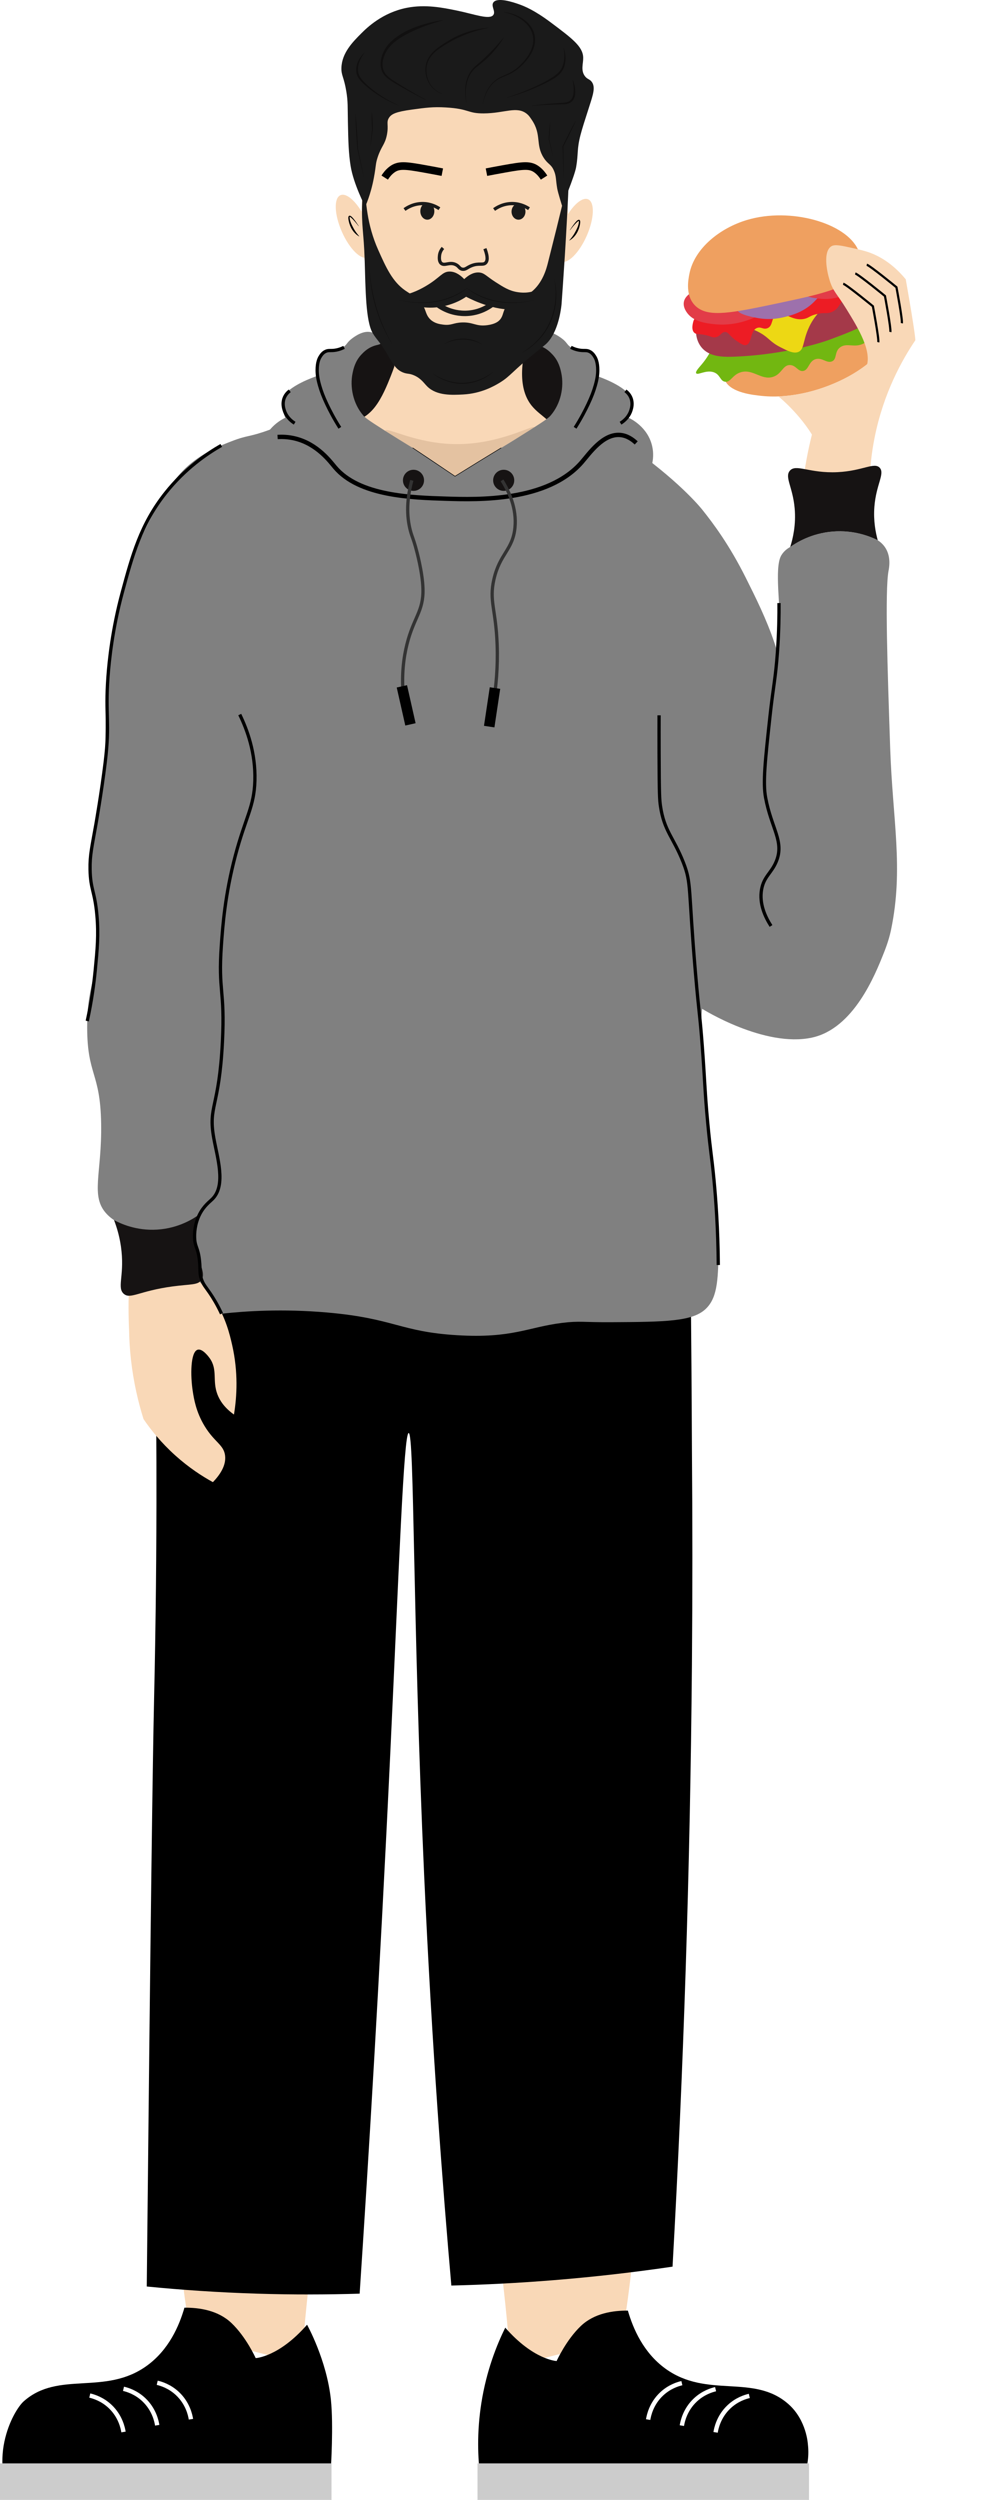 <?xml version="1.0" encoding="UTF-8"?> <svg xmlns="http://www.w3.org/2000/svg" width="906" height="2291" viewBox="0 0 906 2291" fill="none"><g clip-path="url(#clip0_61_669)"><path d="M698.373 362.814C753.839 368.636 817.776 328.387 811.88 306.12C807.34 288.972 760.044 277.456 723.493 287.374C685.156 297.774 655.625 332.569 665.332 349.658C671.185 359.954 690.203 361.947 698.373 362.805V362.814Z" fill="#EFA060"></path><path d="M655.667 313.772C653.53 317.25 651.488 324.343 643.506 333.883C640.769 337.155 637.233 340.83 638.486 342.187C640.133 343.973 647.437 338.804 654.346 341.097C660.568 343.166 660.216 349.203 664.919 349.838C670.085 350.534 671.57 343.389 679.457 341.097C690.391 337.919 698.046 348.55 708.533 345.468C716.987 342.986 717.725 334.416 724.393 334.536C729.894 334.639 731.679 340.521 736.288 339.997C741.772 339.371 741.454 330.8 748.183 329.066C753.993 327.572 757.966 332.999 762.721 331.256C767.93 329.332 764.763 322.222 770.651 318.143C776.718 313.935 783.593 319.087 791.797 314.862C797.324 312.02 795.427 309.057 802.37 302.84C810.489 295.575 817.415 295.747 818.23 291.908C819.56 285.674 802.662 278.383 801.049 277.705C751.392 256.709 666.584 296.005 655.65 313.763L655.667 313.772Z" fill="#72B711"></path><path d="M638.443 300.616C637.653 305.708 638.769 315.386 646.373 321.38C653.762 327.202 664.344 327.245 674.127 326.842C724.462 324.798 760.043 311.539 760.043 311.539C784.768 302.325 804.945 294.811 806.309 282.033C807.271 273.059 798.491 265.743 797.058 264.549C762.051 235.361 643.643 267.065 638.443 300.607V300.616Z" fill="#A43949"></path><path d="M676.213 297.55C676.668 300.092 685.499 298.349 697.36 305.202C705.367 309.83 706.242 313.454 715.863 318.314C722.308 321.569 727.423 324.154 731.723 322.685C737.378 320.753 736.014 313.72 740.974 301.921C747.076 287.426 754.886 284.403 752.869 281.157C746.956 271.625 674.9 290.251 676.205 297.55H676.213Z" fill="#EDD814"></path><path d="M635.843 294.399C635.388 295.936 633.389 302.737 637.165 305.33C638.967 306.567 640.52 305.768 646.416 306.971C652.518 308.207 652.904 309.478 655.668 309.16C660.671 308.576 661.272 304.197 664.919 304.24C668.206 304.283 668.739 307.855 675.493 312.432C679.509 315.154 681.826 316.726 684.083 316.254C689.773 315.06 687.679 302.437 694.657 300.41C698.021 299.431 699.754 301.999 703.247 300.96C709.375 299.13 706.852 290.363 712.499 287.847C718.97 284.961 726.393 294.656 737.61 292.218C742.021 291.256 742.099 289.495 748.844 287.847C756.199 286.052 757.598 287.778 762.061 286.207C770.6 283.192 769.441 275.455 775.938 274.184C782.795 272.845 788.777 280.539 792.459 278.555C794.682 277.362 792.579 274.519 795.102 269.264C797.333 264.601 800.389 263.914 800.389 261.071C800.389 257.276 794.965 254.399 793.12 253.42C772.471 242.489 642.374 272.158 635.826 294.399H635.843Z" fill="#ED1C24"></path><path d="M639.91 265.279C636.049 266.876 629.114 269.865 627.355 275.661C625.501 281.75 630.47 287.28 631.32 288.225C637.37 294.957 647.351 296.176 653.788 296.966C680.95 300.29 701.084 286.112 702.697 284.944C710.061 279.594 715.511 275.627 714.592 271.282C712.103 259.509 664.824 254.932 639.91 265.271V265.279Z" fill="#E23C48"></path><path d="M676.248 283.914C676.6 288.302 691.945 290.964 695.412 291.565C707.435 293.643 716.962 291.221 721.845 289.925C726.488 288.688 737.524 285.631 746.295 276.812C750.947 272.14 754.062 269.006 752.904 266.979C748.183 258.684 675.467 274.219 676.239 283.914H676.248Z" fill="#9D71AC"></path><path d="M733.97 267.177C736.562 272.037 746.114 273.102 751.812 273.738C764.668 275.163 774.486 270.672 779.567 268.276C785.18 265.623 796.302 260.367 799.392 250.243C800.061 248.062 801.846 242.205 798.07 237.68C792.869 231.445 780.751 232.055 777.584 232.218C752.37 233.489 728.752 257.396 733.97 267.186V267.177Z" fill="#E23C48"></path><path d="M638.829 281.32C650.389 290.964 671.364 286.782 712.85 278.04C755.735 268.998 782.297 263.089 788.193 246.353C791.008 238.367 787.944 231.256 786.871 228.869C775.86 204.318 724.9 189.711 685.096 201.553C660.164 208.972 636.864 227.572 632.221 250.732C631.08 256.417 627.913 272.226 638.829 281.329V281.32Z" fill="#EFA060"></path><path d="M746.594 401.714C750.293 408.189 752.877 415.059 753.014 415.437C755.065 421.062 756.884 427.777 758.06 435.737C760.884 423.44 759.648 396.888 778.091 388.988C792.663 382.745 798.911 375.978 801.658 369.684C804.112 364.059 804.061 358.778 804.018 355.953C803.897 348.49 795.187 333.823 795.187 333.823C789.007 338.555 783.352 342.067 778.846 344.6C776.332 346.017 767.801 350.706 755.692 354.982C748.586 357.49 742.947 358.898 740.63 359.448C733.902 361.053 724.796 362.719 713.811 363.278C713.811 363.278 733.756 379.233 746.594 401.714Z" fill="url(#paint0_linear_61_669)"></path><path d="M830.597 255.988C824.581 248.671 813.956 237.894 798.886 232.029C793.514 229.942 788.407 228.8 782.709 227.529C771.191 224.962 765.433 223.682 762.223 225.786C754.877 230.612 757.915 247.667 760.764 256.864C763.965 267.194 767.441 269.075 776.229 283.33C787.051 300.874 800.903 323.355 793.805 337.782C793.556 338.297 791.282 343.484 787.841 350.156C787.841 350.156 786.236 353.256 784.76 355.935C781.181 362.419 766.24 378.4 744.587 398.056C741.051 412.096 737.876 428.206 735.85 446.145C734.245 460.391 733.602 473.633 733.559 485.638C743.162 482.057 754.971 478.511 768.703 476.141C779.756 474.234 789.832 473.479 798.551 473.333C796.723 455.153 796.234 430.052 802.001 401.105C810.197 360.006 827.31 329.675 839.402 311.788C839.402 311.788 839.48 306.163 830.588 255.996L830.597 255.988Z" fill="url(#paint1_linear_61_669)"></path><path d="M570.207 2142.97C536.264 2151.55 502.33 2160.13 468.388 2168.71C466.809 2146.53 463.9 2111.6 458.416 2068.75C451.867 2017.51 446.898 1995.86 441.174 1950.9C437.681 1923.51 433.33 1882.92 431.039 1832.53H579.021C581.921 1858.61 584.161 1887.15 585.217 1917.85C586.513 1955.58 585.749 1988.8 584.281 2016.15C582.393 2051.52 578.403 2094.44 570.198 2142.96L570.207 2142.97Z" fill="#F9D8B7"></path><path d="M463.324 2133.15C455.515 2148.98 446.152 2172.35 441.457 2201.91C437.072 2229.49 438.239 2253.09 440.376 2269.96C502.304 2285.21 585.028 2296.05 679.088 2281.09C699.771 2277.8 719.261 2273.54 737.498 2268.66C739.618 2262.69 742.313 2252.49 740.837 2240.13C740.837 2240.13 739.79 2218.17 723.149 2203.36C691.223 2174.93 648.518 2198.57 610.113 2170.65C590.04 2156.06 580.608 2134.26 575.759 2117.52C562.225 2117.45 545.061 2119.84 532.685 2131.58C519.117 2144.45 510.423 2163.75 510.423 2163.75C510.423 2163.75 489.2 2162.78 463.316 2133.14L463.324 2133.15Z" fill="black"></path><path d="M174.691 2140.28C208.634 2148.85 242.567 2157.43 276.51 2166.01C278.089 2143.83 280.998 2108.91 286.482 2066.06C293.03 2014.82 298 1993.17 303.724 1948.2C307.217 1920.81 311.568 1880.23 313.859 1829.84H165.877C162.977 1855.92 160.737 1884.45 159.681 1915.15C158.385 1952.88 159.149 1986.1 160.617 2013.45C162.505 2048.82 166.495 2091.74 174.7 2140.27L174.691 2140.28Z" fill="#F9D8B7"></path><path d="M281.573 2130.45C281.573 2130.45 299.621 2162.7 303.44 2199.21C305.878 2222.51 303.44 2261.72 303.44 2261.72C245.485 2278.84 162.092 2293.9 65.809 2278.39C43.101 2274.74 22.006 2269.76 2.619 2264.04C1.984 2257.77 1.718 2248.39 4.061 2237.44C8.086 2218.57 16.985 2204.9 21.748 2200.67C53.674 2172.25 96.379 2195.88 134.784 2167.96C154.857 2153.37 164.289 2131.58 169.138 2114.83C182.672 2114.76 199.837 2117.15 212.212 2128.89C225.78 2141.76 234.474 2161.07 234.474 2161.07C234.474 2161.07 255.698 2160.1 281.581 2130.45H281.573Z" fill="black"></path><path d="M656.2 2229.12C656.783 2225.5 659.006 2214.57 668.566 2205.61C675.664 2198.95 683.362 2196.59 687.121 2195.71" stroke="white" stroke-width="4" stroke-miterlimit="10"></path><path d="M625.278 2222.94C625.861 2219.31 628.084 2208.39 637.645 2199.43C644.742 2192.77 652.44 2190.41 656.199 2189.52" stroke="white" stroke-width="4" stroke-miterlimit="10"></path><path d="M594.356 2217.42C594.939 2213.79 597.162 2202.87 606.723 2193.9C613.82 2187.25 621.518 2184.89 625.277 2184" stroke="white" stroke-width="4" stroke-miterlimit="10"></path><path d="M113.251 2228.78C112.667 2225.16 110.445 2214.24 100.884 2205.27C93.787 2198.62 86.088 2196.26 82.329 2195.37" stroke="white" stroke-width="4" stroke-miterlimit="10"></path><path d="M144.172 2222.6C143.588 2218.98 141.366 2208.06 131.805 2199.09C124.708 2192.43 117.009 2190.07 113.25 2189.19" stroke="white" stroke-width="4" stroke-miterlimit="10"></path><path d="M175.094 2217.08C174.51 2213.46 172.287 2202.53 162.727 2193.57C155.629 2186.91 147.931 2184.55 144.172 2183.67" stroke="white" stroke-width="4" stroke-miterlimit="10"></path><path d="M437.879 2291H741.867V2257.53H437.879V2291Z" fill="#CCCCCC"></path><path d="M3.1716e-05 2291H303.988V2257.53H3.1716e-05V2291Z" fill="#CCCCCC"></path><path d="M134.577 2095.44C138.139 1748.45 140.087 1610.51 141.211 1560.98C141.383 1553.44 142.164 1520.08 142.756 1474.88C143.116 1446.99 143.408 1414.28 143.468 1377.5C143.623 1277.92 142.035 1181.03 138.98 1086.97C223.299 1089.28 307.627 1091.59 391.947 1093.9C391.861 1095.67 391.767 1097.44 391.672 1099.21C471.873 1094.44 552.064 1089.67 632.264 1084.9C632.719 1117.02 633.183 1154.1 633.586 1195.29C633.886 1226.28 634.273 1272.5 634.496 1328.14C635.045 1393.27 635.062 1459.11 634.496 1525.64C632.891 1714.99 626.703 1898.96 616.722 2077.24C582.565 2082.26 546.228 2086.52 507.883 2089.62C475.168 2092.26 443.783 2093.84 413.892 2094.57C406.331 2008.6 396.169 1878.38 388.969 1718.98C378.284 1482.5 380.061 1313.34 374.774 1313.28C370.191 1313.22 365.814 1439.24 357.876 1607.03C348.17 1812.1 337.759 1981.91 329.795 2101.99C300.144 2102.91 268.75 2103.02 235.804 2101.99C200.102 2100.89 166.297 2098.57 134.577 2095.44Z" fill="black"></path><path d="M418.972 470.361C355.013 470.361 303.164 429.831 303.164 379.834C303.164 329.837 355.013 289.307 418.972 289.307C482.931 289.307 534.779 329.837 534.779 379.834C534.779 429.831 482.931 470.361 418.972 470.361Z" fill="#161313"></path><path d="M209.911 724.829C207.714 788.702 204.187 854.789 199.063 922.921C192.721 1007.24 184.413 1088.15 174.69 1165.44C180.809 1170.83 189.116 1179.25 196.617 1191.17C207.147 1207.89 210.675 1222.86 212.915 1232.75C218.484 1257.33 217.334 1279.5 214.545 1296.35C205.277 1289.74 201.337 1282.94 199.441 1278.03C194.446 1265.11 199.887 1255.49 192.3 1244.73C191.657 1243.81 185.787 1235.65 181.298 1236.92C174.613 1238.82 174.51 1260.62 176.784 1275.14C177.831 1281.83 179.727 1293.93 187.649 1306.95C196.72 1321.85 205.139 1323.93 206.392 1333.85C207.559 1343.06 201.612 1351.69 195.235 1358.31C185.383 1352.9 173.231 1345.05 160.761 1333.85C147.622 1322.04 138.181 1310.15 131.625 1300.54C126.776 1285.12 122.407 1266.77 120.082 1245.89C119.052 1236.66 118.537 1227.91 118.382 1219.7C117.455 1199.31 117.97 1183.61 118.64 1172.83C118.897 1168.73 119.138 1165.98 119.369 1160.6C119.773 1150.91 119.893 1138.37 118.983 1123.56C117.679 1102.34 115.396 1094.42 111.963 1067.65C107.964 1036.46 106.754 1013.98 105.2 983.307C103.106 942.045 100.798 894.214 105.2 832.523C107.303 803.102 111.422 763.798 120.142 717.607C150.059 720.012 179.985 722.416 209.902 724.821L209.911 724.829Z" fill="#F9D8B7"></path><path d="M89.881 850.393C88.01 817.976 80.93 814.008 82.938 784.88C84.603 760.741 90.13 753.872 94.31 723.429C97.597 699.488 96.266 688.531 96.824 663.782C97.434 636.569 99.03 581.447 118.391 521.482C121.06 513.212 129.763 487.485 147.725 458.288C160.212 437.987 168.846 429.606 175.84 424.041C189.254 413.367 202.994 408.018 212.1 404.471C227.745 398.383 227.702 400.967 247.141 393.874C257.8 389.984 259.688 388.516 282.997 378.786C298.05 372.5 307.035 369.005 307.035 369.005C319.814 394.321 346.676 436.802 395.852 457.068C402.083 459.636 408.253 461.671 414.278 463.268C451.387 442.453 488.496 421.628 525.597 400.813C537.989 414.389 545.49 415.969 550.116 414.673C555.205 413.256 556.278 408.507 562.088 406.686C570.37 404.093 579.261 410.267 583.913 413.634C626.403 444.428 644.116 467.261 644.116 467.261C654.097 479.747 668.816 499.352 683.963 529.64C701.9 565.492 723.244 608.153 721.802 661.798C721.493 673.202 720.781 681.506 719.965 688.144C717.485 708.17 716.867 712.73 716.258 714.645C712.267 727.32 702.715 742.571 698.338 741.36C690.288 739.127 706.242 680.064 714.825 576.355C716.292 558.613 709.667 520.245 716.472 508.91C718.893 504.882 722.282 502.555 724.617 501.293C730.375 497.231 744.021 488.747 763.554 487.15C783.49 485.518 798.586 491.967 804.886 495.093C806.971 496.458 809.898 498.76 812.129 502.409C817.304 510.859 815.236 520.743 814.789 523.148C811.417 541.585 813.837 612.782 816.317 686.023C818.54 751.519 828.718 795.975 817.15 851.818C815.716 858.74 813.571 865.558 810.455 873.364C802.414 893.535 782.83 942.672 744.493 950.916C700.793 960.319 643.902 924.519 643.902 924.519C643.902 924.519 641.55 936.644 645.549 972.367C651.608 1026.5 646.116 1024.54 652.338 1064.82C654.08 1076.1 656.595 1093.07 658.448 1117.51C658.895 1123.43 659.126 1130.06 659.041 1138.52C658.689 1171.41 658.311 1188.08 647.884 1198.82C635.826 1211.25 610.577 1211.41 560.088 1211.73C535.217 1211.88 531.51 1210.34 515.341 1212.36C483.991 1216.26 469.779 1226.68 419.221 1223.64C366.664 1220.48 361.541 1208.15 299.68 1202.8C259.078 1199.29 225.411 1201.49 203.114 1203.94C199.638 1195.59 196.034 1189.09 192.464 1185.07C184.439 1176 174.664 1165.45 174.664 1165.45C174.716 1162.2 174.905 1157.03 175.668 1150.69C176.432 1144.37 177.248 1141.16 178.406 1133.94C179.05 1129.92 179.917 1123.92 180.629 1116.44C174.596 1120.12 158.762 1128.63 137.478 1127.36C130.483 1126.94 110.118 1125.65 97.794 1112.47C82.518 1096.12 93.563 1075.46 92.748 1029.45C91.915 982.38 80.029 985.78 79.935 941.736C79.84 896.472 92.396 894.497 89.856 850.41L89.881 850.393Z" fill="#808080"></path><path d="M113.439 1185.66C119.464 1191.07 127.566 1183.09 158.084 1178.96C175.154 1176.65 181.676 1177.92 184.869 1172.76C189.057 1165.99 181.625 1158.08 179.908 1141.25C178.698 1129.38 180.99 1119.35 183.135 1112.71C177.857 1116.59 164.109 1125.6 144.198 1126.85C124.794 1128.07 110.341 1121.25 104.557 1118.11C107.14 1124.82 110.247 1134.71 111.457 1146.96C113.74 1169.94 107.278 1180.13 113.439 1185.67V1185.66Z" fill="#161313"></path><path d="M806.782 428.764C801.821 423.157 791.18 431.572 768.068 432.706C742.21 433.977 729.783 424.711 724.205 431.478C719.399 437.317 726.942 446.283 728.693 465.724C730.049 480.795 727.131 493.332 724.625 501.276C730.375 497.214 744.029 488.73 763.562 487.132C783.499 485.501 798.595 491.95 804.894 495.076C803.04 488.369 800.809 477.532 801.821 464.393C803.401 443.981 811.562 434.166 806.773 428.756L806.782 428.764Z" fill="#161313"></path><path d="M320.028 392.792C322.379 384.016 332.523 387.477 343.835 372.938C350.417 364.48 355.017 352.973 358.356 344.626C359.806 340.994 360.896 337.936 361.608 335.85C360.621 318.821 358.587 303.836 356.322 291.436H489.963C472.833 337.567 477.982 360.066 487.689 371.951C495.825 381.912 509.024 386.704 509.513 397.756C509.968 407.88 499.481 416.708 489.963 422.822C471.812 448.258 441.903 461.379 413.281 456.321C383.047 450.971 366.835 427.562 363.694 422.822C359.609 425.647 355.936 426.635 353.069 426.901C335.364 428.55 316.509 405.957 320.036 392.792H320.028Z" fill="#F9D8B7"></path><path opacity="0.5" d="M489.86 391.65C488.753 388.971 458.295 407.305 418.13 407.013C381.227 406.747 354.811 390.903 353.086 394.776C352.177 396.811 361.952 403.44 381.536 416.613C410.201 435.892 414.105 436.467 417.246 436.467C429.013 436.476 431.742 428.49 459.659 410.413C478.557 398.176 490.529 393.282 489.86 391.65Z" fill="#D1AD8C"></path><path d="M239.991 408.919C243.982 391.246 259.653 383.741 261.567 382.865C261.567 382.865 256.958 371.753 259.335 364.995C263.292 353.754 289.845 344.892 289.845 344.892C289.355 330.019 293.029 324.66 296.539 322.557C301.499 319.585 306.374 322.943 313.652 318.838C318.449 316.125 317.539 313.978 323.255 309.865C326.018 307.872 333.82 302.256 341.183 304.695C346.332 306.404 350.392 311.762 349.37 314.373C348.718 316.047 346.161 315.687 341.93 317.353C336.686 319.414 333.468 322.763 331.511 324.798C325.606 330.946 324.087 338.28 323.324 341.921C320.689 354.604 323.727 369.821 332.996 380.633C334.618 382.522 336.308 384.145 353.087 394.776C362.741 400.899 370.628 405.716 374.971 408.352C376.756 409.434 378.035 410.199 378.378 410.413C385.158 414.501 396.632 421.955 417.247 436.467C440.83 421.852 452.948 414.449 459.66 410.413C460.106 410.147 461.342 409.4 463.015 408.387C467.358 405.759 475.262 400.924 484.96 394.784C501.729 384.153 503.429 382.53 505.051 380.641C514.319 369.821 517.357 354.604 514.723 341.93C513.967 338.289 512.44 330.955 506.535 324.806C504.579 322.771 501.36 319.422 496.117 317.361C491.886 315.695 489.328 316.056 488.676 314.381C487.655 311.771 491.714 306.412 496.863 304.704C504.218 302.265 512.019 307.881 514.791 309.873C520.507 313.986 519.597 316.133 524.395 318.847C531.672 322.96 536.547 319.603 541.508 322.565C545.026 324.669 548.691 330.019 548.202 344.901C548.202 344.901 574.755 353.754 578.711 365.004C581.088 371.753 576.48 382.874 576.48 382.874C578.394 383.75 594.065 391.255 598.055 408.928C600.965 421.817 595.858 432.148 594.339 434.982C581.801 429.194 576.48 426.789 576.48 426.789C571.863 424.703 565.349 421.809 557.367 418.408C547.936 423.801 539.946 428.129 534.075 431.263C517.229 440.228 508.235 444.917 495.387 449.872C474.378 457.978 458.183 460.572 445.533 462.53C433.415 464.402 424.207 464.221 419.032 463.818C413.848 464.213 404.648 464.393 392.53 462.53C379.88 460.58 363.685 457.978 342.676 449.872C329.829 444.917 320.835 440.228 303.988 431.263C298.109 428.138 290.128 423.801 280.696 418.408C272.715 421.809 266.201 424.703 261.584 426.789C261.584 426.789 256.263 429.194 243.724 434.982C242.197 432.148 237.099 421.817 240.008 408.928L239.991 408.919Z" fill="#808080"></path><path d="M583.406 405.914C580.154 402.848 575.082 399.112 568.585 398.614C552.965 397.412 540.616 415.394 533.553 423.535C502.013 459.911 438.008 457.927 409.3 457.034C376.98 456.029 329.366 454.552 307.164 428.198C302.779 422.994 291.133 407.021 270.913 401.946C264.21 400.263 258.383 400.229 254.547 400.461" stroke="black" stroke-width="4" stroke-miterlimit="10"></path><path d="M514.274 239.641C508.066 236.908 508.643 221.935 515.563 206.199C522.483 190.463 533.125 179.922 539.333 182.655C545.541 185.389 544.965 200.361 538.045 216.097C531.125 231.833 520.482 242.374 514.274 239.641Z" fill="#F9D8B7"></path><path d="M313.471 212.336C306.551 196.6 305.974 181.628 312.182 178.895C318.391 176.161 329.033 186.702 335.953 202.438C342.873 218.174 343.45 233.147 337.241 235.88C331.033 238.613 320.391 228.072 313.471 212.336Z" fill="#F9D8B7"></path><path d="M426.146 355.145C373.842 355.145 331.442 285.688 331.442 200.007C331.442 114.327 373.842 44.869 426.146 44.869C478.449 44.869 520.85 114.327 520.85 200.007C520.85 285.688 478.449 355.145 426.146 355.145Z" fill="#F9D8B7"></path><path d="M515.46 188.801C515.46 188.801 511.658 176.65 510.997 172.923C509.556 164.859 510.225 161.751 508.019 156.547C505.307 150.123 502.63 150.905 498.596 144.636C490.804 132.528 496.905 123.563 487.68 109.892C485.869 107.204 484.959 105.856 483.217 104.43C473.948 96.848 462.826 103.838 443.533 103.932C428.403 104.01 430.72 99.733 408.81 98.471C397.044 97.792 390.495 98.685 377.562 100.454C362.904 102.455 358.93 104.533 356.733 107.9C353.927 112.185 356.63 114.529 354.751 123.778C352.931 132.734 349.739 133.782 346.315 144.129C344.212 150.501 345.027 151.3 342.839 162.987C339.852 179.003 334.9 189.29 334.9 189.29C334.9 189.29 324.147 168.663 321.504 152.064C319.624 140.248 319.401 129.711 319.023 111.858C318.732 98.05 319.161 93.301 317.539 83.572C315.333 70.382 312.879 69.188 313.076 62.232C313.462 48.424 323.555 38.342 331.425 30.468C336.514 25.375 350.734 11.533 373.091 7.145C390.204 3.787 406.338 7.085 418.722 9.626C435.062 12.975 449.146 18.488 452.45 13.594C454.656 10.331 449.987 5.53 452.45 2.181C456.175 -2.885 471.133 2.25 475.27 3.667C481.106 5.668 490.28 9.498 505.033 20.541C524.72 35.285 534.555 42.653 534.796 52.803C534.924 58.291 532.393 64.362 536.28 69.677C538.606 72.846 540.709 72.322 542.726 75.139C546.21 79.991 543.807 86.921 540.245 97.973C536.28 110.287 533.817 117.93 532.307 123.778C528.84 137.217 530.47 140.789 528.342 153.06C526.823 161.785 515.443 188.792 515.443 188.792L515.46 188.801Z" fill="#1A1A1A"></path><path d="M521.77 161.51C519.435 217.499 516.286 259.629 514.964 278.632C514.964 278.632 513.222 301.303 502.563 313.377C500.391 315.833 499.473 316.305 492.642 321.818C469.255 340.667 468.311 344.549 458.416 350.603C453.258 353.763 441.312 360.65 424.688 361.517C414.536 362.05 400.658 362.771 391.947 354.321C388.772 351.238 386.386 347.048 380.044 344.145C375.023 341.852 373.401 343.055 369.127 341.165C363.06 338.486 360.468 333.763 355.242 324.789C348.65 313.48 345.587 311.668 341.845 305.433C335.271 294.467 335.211 264.635 334.404 238.427C333.597 212.081 331.297 208.139 332.147 184.893C332.55 173.824 333.443 164.653 334.19 158.29C334.207 160.651 334.267 164.086 334.481 168.225C335.34 184.662 336.447 205.786 346.797 228.998C353.997 245.125 359.79 258.014 371.599 266.224C377.401 270.251 385.691 273.944 389.459 283.098C390.78 286.31 391.415 289.873 394.917 293.025C398.736 296.46 403.43 297.121 406.323 297.49C414.175 298.495 415.368 295.79 423.684 295.507C434.335 295.146 436.343 299.448 446.993 297.988C453.739 297.061 456.477 294.845 457.412 294.021C461.188 290.655 460.914 287.091 462.87 283.098C467.196 274.27 476.971 274.425 485.69 268.706C486.042 268.474 486.445 268.199 486.883 267.855C497.679 259.509 501.155 246.069 502.554 240.41C506.159 225.769 513.445 198.075 521.761 161.502L521.77 161.51Z" fill="#1A1A1A"></path><path d="M425.683 255.807C428.884 252.793 433.647 249.375 439.183 249.702C444.135 249.994 445.903 253.059 454.459 258.538C461.685 263.158 466.981 266.55 474.55 267.718C477.313 268.147 485.209 269.264 493.396 265.236C495.911 264 497.816 262.591 499.104 261.518C499.104 261.518 497.404 269.908 492.658 274.923C484.977 283.038 473.434 283.51 469.59 283.605C449.447 284.137 427.425 271.943 427.425 271.943C427.425 271.943 418.689 278.598 404.357 281.123C382.18 285.039 360.433 273.858 355.25 271.196C354.64 270.887 352.023 269.461 352.023 269.461C352.023 269.461 359.893 270.912 367.9 270.457C377.065 269.934 387.544 263.897 390.72 262.016C403.764 254.305 405.481 248.877 412.295 248.86C418.071 248.852 422.757 252.733 425.692 255.807H425.683Z" fill="#1A1A1A"></path><path d="M469.083 193.944C469.083 198.023 471.941 201.329 475.468 201.329C478.996 201.329 481.854 198.023 481.854 193.944C481.854 189.865 478.996 186.559 475.468 186.559C471.941 186.559 469.083 189.865 469.083 193.944Z" fill="#1A1A1A"></path><path d="M391.869 201.329C388.319 201.329 385.441 197.858 385.441 193.575C385.441 189.293 388.319 185.821 391.869 185.821C395.419 185.821 398.297 189.293 398.297 193.575C398.297 197.858 395.419 201.329 391.869 201.329Z" fill="#1A1A1A"></path><path d="M485.08 191.291C482.926 189.848 477.725 186.791 470.448 186.576C461.411 186.31 455.051 190.587 453.086 192.038" stroke="#1A1A1A" stroke-width="3" stroke-miterlimit="10"></path><path d="M402.932 191.291C400.778 189.848 395.577 186.791 388.299 186.576C379.262 186.31 372.903 190.587 370.937 192.038" stroke="#1A1A1A" stroke-width="3" stroke-miterlimit="10"></path><path d="M444.667 227.881C447.748 236.022 446.812 239.337 445.345 240.857C442.916 243.364 439.243 240.702 432.257 243.519C428.078 245.211 426.953 247.151 424.104 246.739C421.075 246.301 421.143 243.931 417.667 242.36C412.063 239.809 407.558 244.008 404.562 241.295C402.589 239.5 402.863 236.134 403.001 234.485C403.318 230.672 405.386 228.122 406.184 227.229" stroke="#1A1A1A" stroke-width="3" stroke-miterlimit="10"></path><path d="M458.416 272.098C455.936 275 447.723 283.888 433.863 286.49C423.71 288.396 415.531 286 412.038 284.755C401.19 280.882 395.011 273.635 392.694 270.612" stroke="#1A1A1A" stroke-width="5" stroke-miterlimit="10"></path><path d="M522.687 210.973C524.438 208.749 526.206 206.533 528.154 204.524C528.943 203.777 529.741 202.807 530.771 202.48C530.806 202.497 530.891 202.841 530.883 203.124C530.651 206.868 528.703 210.338 526.969 213.558C525.622 215.945 523.931 218.126 522.06 220.282L522.172 220.411C527.931 217.139 531.303 210.672 532.041 204.215C532.162 203.202 532.102 201.201 530.625 201.398C529.261 201.767 528.428 202.978 527.519 203.94C525.691 206.147 524.112 208.5 522.541 210.861L522.678 210.964L522.687 210.973Z" fill="black"></path><path d="M328.953 207.126C327.382 204.764 325.803 202.411 323.975 200.205C323.066 199.251 322.233 198.041 320.869 197.663C318.62 197.542 319.564 201.347 319.804 202.661C320.963 208.32 324.224 213.79 329.322 216.675L329.434 216.546C327.563 214.391 325.872 212.201 324.525 209.822C322.8 206.594 320.843 203.124 320.611 199.389C320.611 199.105 320.688 198.77 320.723 198.745C320.963 198.77 321.521 199.114 321.838 199.389C324.482 201.673 326.627 204.498 328.816 207.238L328.953 207.135V207.126Z" fill="black"></path><path d="M442.907 95.869C444.271 86.096 449.438 76.178 458.578 71.756C460.792 70.631 463.144 69.763 465.469 68.741C472.567 65.83 478.557 60.704 483.286 54.718C494.855 40.532 493.078 24.654 476.635 15.492C472.138 13.087 467.203 11.61 462.165 11.043L462.139 11.215C467.023 12.263 471.777 13.954 476.043 16.539C491.036 25.71 492.812 40.292 482.205 53.885C477.69 59.802 471.966 64.886 465.075 67.848C462.809 68.887 460.449 69.806 458.192 71C453.626 73.336 449.936 77.157 447.404 81.528C444.821 85.907 443.379 90.862 442.752 95.852L442.924 95.877L442.907 95.869Z" fill="#111010"></path><path d="M405.378 85.985C400.967 84.164 397.097 81.064 394.539 77.054C390.531 70.399 389.673 61.511 393.372 54.572C395.346 50.906 398.35 47.883 401.705 45.375C415.488 35.543 431.279 28.63 448.006 25.599L447.98 25.427C435.218 26.44 422.525 30.442 411.566 37.149C404.331 41.58 396.436 46.217 392.376 54.048C388.446 61.863 389.785 71.799 395.02 78.66C397.689 82.043 401.31 84.619 405.301 86.139L405.361 85.976L405.378 85.985Z" fill="#111010"></path><path d="M390.521 91.412C381.107 86.363 371.881 80.961 362.895 75.208C358.613 72.425 353.781 69.549 351.841 64.654C349.876 59.828 350.94 54.461 352.983 49.789C357.128 40.068 366.946 34.349 376.009 29.738C385.475 25.075 395.585 21.614 405.857 18.695L405.806 18.446C388.564 21.125 366.577 27.797 355.231 41.82C348.46 50.459 345.456 64.345 355.48 71.799C357.626 73.507 359.926 74.916 362.217 76.307C371.409 81.786 380.823 86.895 390.401 91.644L390.521 91.412Z" fill="#111010"></path><path d="M427.752 93.988C425.915 82.412 427.408 68.716 437.355 61.202C442.11 57.466 446.873 53.55 450.975 49.059C455.094 44.568 458.811 39.708 461.969 34.495L461.831 34.392C460.845 35.543 459.892 36.719 458.888 37.861C455.961 41.305 452.906 44.654 449.731 47.874C447.637 50.03 445.474 52.125 443.268 54.169C440.016 57.337 436.205 59.974 433.158 63.409C425.984 71.781 425.598 83.709 427.58 94.022L427.752 93.997V93.988Z" fill="#111010"></path><path d="M516.997 163.983C516.997 163.983 516.619 133.636 516.533 134.366C519.597 128.458 522.592 122.507 525.399 116.47C526.042 114.924 527.819 111.584 528.076 110.364C523.716 118.136 519.7 126.096 515.847 134.134C515.924 134.211 516.773 164.078 516.997 163.992V163.983Z" fill="#111010"></path><path d="M333.742 162.738C333.742 162.738 328.25 135.971 328.284 136.178C327.769 125.753 327.16 114.821 326.018 104.43H325.932C326.087 114.89 326.851 125.813 327.64 136.221C327.709 136.246 333.545 162.918 333.742 162.747V162.738Z" fill="#111010"></path><path d="M507.146 143.726L503.653 127.298C504.133 122.635 504.477 117.054 504.528 112.073H504.468C503.782 117.148 503.387 122.266 503.129 127.384C503.189 127.401 507 143.863 507.154 143.734L507.146 143.726Z" fill="#111010"></path><path d="M339.715 134.761C340.462 129.308 341.183 123.855 341.887 118.393C341.844 113.275 341.646 108.166 341.02 103.082H340.934C340.685 108.097 340.848 113.533 341.174 118.333C340.728 123.752 339.93 129.479 339.707 134.761H339.715Z" fill="#111010"></path><path d="M464.895 89.617C477.348 86.053 489.535 81.519 501.138 75.706C511.136 70.562 518.439 66.191 518.585 53.765C518.611 50.476 518.062 47.213 517.04 44.104L516.877 44.147C517.392 47.307 517.684 50.528 517.392 53.714C516.912 58.334 515.581 63.074 512.217 66.371C508.827 69.703 504.673 72.176 500.503 74.495C494.838 77.543 488.968 80.248 483.012 82.722C477.065 85.221 470.997 87.462 464.852 89.454L464.904 89.617H464.895Z" fill="#111010"></path><path d="M487.62 97.071C497.103 96.118 506.544 95.86 516.078 95.577C526.102 95.783 528.54 88.844 527.209 80.085C526.815 77.707 526.171 75.388 525.321 73.138L525.158 73.181C525.51 75.525 525.896 77.853 526.016 80.214C526.171 84.525 526.051 89.703 522.386 92.52C520.721 93.756 518.301 93.971 515.984 94.203C506.535 94.795 496.983 95.465 487.603 96.899L487.62 97.071Z" fill="#111010"></path><path d="M365.205 96.41C354.743 91.687 344.925 85.444 336.455 77.724C333.048 74.375 329.203 70.794 328.474 65.899C327.916 62.481 328.594 58.969 329.915 55.783C330.988 53.147 332.499 50.7 334.189 48.407L334.06 48.295C331.949 50.313 330.173 52.675 328.825 55.285C327.092 58.574 326.182 62.447 326.74 66.165C327.384 71.515 331.812 75.379 335.537 78.754C344.316 86.328 354.409 92.271 365.136 96.582L365.205 96.427V96.41Z" fill="#111010"></path><path d="M492.127 274.502C469.625 280.127 446.796 277.379 427.684 263.716L427.649 263.768C445.509 278.349 470.594 280.547 492.127 274.502Z" fill="#111010"></path><path d="M364.279 274.571C386.026 280.444 410.845 278.409 428.773 263.776L428.739 263.725C409.198 277.593 387.099 279.964 364.287 274.571H364.279Z" fill="#111010"></path><path d="M453.06 340.04C443.474 347.966 430.952 352.045 418.56 350.594C410.673 349.598 403.086 346.601 396.572 342.024C400.262 345.279 405.249 347.726 410.02 349.401C414.861 351.058 420.079 351.874 425.202 351.676C435.398 351.341 445.868 347.065 453.068 340.04H453.06Z" fill="#111010"></path><path d="M442.572 315.867C432.617 308.671 418.019 308.542 407.686 315.043L407.729 315.12C418.474 309.538 432.222 309.968 442.572 315.876V315.867Z" fill="#111010"></path><path d="M507.978 254.82C512.432 274.519 507.403 296.305 493.483 311.153C488.925 316.125 483.605 320.401 477.743 323.759C483.69 320.959 489.312 316.442 493.963 311.616C508.201 296.941 513.53 274.253 507.978 254.82Z" fill="#111010"></path><path d="M338.849 245.382C339.252 266.945 344.873 288.396 355.026 307.417C356.528 310.053 358.038 312.973 359.746 315.352C347.225 294.201 340.273 269.762 338.857 245.391L338.849 245.382Z" fill="#111010"></path><path d="M461.89 449.863C456.549 449.863 452.218 445.53 452.218 440.185C452.218 434.841 456.549 430.508 461.89 430.508C467.232 430.508 471.562 434.841 471.562 440.185C471.562 445.53 467.232 449.863 461.89 449.863Z" fill="#161313"></path><path d="M379.176 449.863C373.834 449.863 369.504 445.53 369.504 440.185C369.504 434.841 373.834 430.508 379.176 430.508C384.517 430.508 388.848 434.841 388.848 440.185C388.848 445.53 384.517 449.863 379.176 449.863Z" fill="#161313"></path><path d="M460.338 440.229C466.818 450.559 473.915 465.802 472.242 483.405C470.285 504.006 458.27 507.304 452.898 531.056C448.401 550.919 454.683 558.038 455.876 590.618C456.665 612.052 454.7 629.639 452.898 641.24" stroke="#333333" stroke-width="3" stroke-miterlimit="10"></path><path d="M377.623 440.229C372.027 461.027 373.641 476.158 376.327 486.342C377.752 491.727 378.747 492.989 381.167 501.602C381.983 504.505 387.449 524.281 387.861 539.567C388.428 560.434 379.365 565.663 373.16 590.601C370.354 601.885 367.71 618.879 370.182 641.223" stroke="#333333" stroke-width="3" stroke-miterlimit="10"></path><path d="M449.123 629.84L458.688 631.278L453.385 666.613L443.82 665.176L449.123 629.84Z" fill="black"></path><path d="M363.807 630.055L373.242 627.925L381.099 662.782L371.664 664.911L363.807 630.055Z" fill="black"></path><path d="M523.51 318.306C527.269 320.212 530.427 320.856 532.607 321.088C536.229 321.475 537.92 320.813 540.512 322.05C543.215 323.347 544.631 325.622 545.532 327.116C546.27 328.336 548.15 331.779 548.158 339.164C548.158 343.046 547.652 347.091 545.961 353.085C544.442 358.486 542.485 363.638 539.267 370.457C536.598 376.098 532.745 383.552 527.364 392.045" stroke="black" stroke-width="3" stroke-miterlimit="10"></path><path d="M315.488 318.314C311.729 320.221 308.571 320.865 306.391 321.097C302.77 321.483 301.079 320.822 298.487 322.059C295.784 323.355 294.368 325.631 293.467 327.125C292.728 328.344 290.849 331.788 290.84 339.173C290.84 343.055 291.347 347.099 293.037 353.093C294.556 358.494 296.513 363.647 299.731 370.465C302.401 376.107 306.254 383.561 311.635 392.054" stroke="black" stroke-width="3" stroke-miterlimit="10"></path><path d="M573.537 358.177C574.979 359.276 577.416 361.483 578.703 364.995C580.454 369.795 579.192 373.995 578.592 375.944C576.403 383.011 570.868 386.712 569.031 387.829" stroke="black" stroke-width="3" stroke-miterlimit="10"></path><path d="M265.696 358.177C264.254 359.276 261.816 361.483 260.529 364.995C258.778 369.795 260.04 373.995 260.641 375.944C262.829 383.011 268.365 386.712 270.201 387.829" stroke="black" stroke-width="3" stroke-miterlimit="10"></path><path d="M459.66 410.405C451.078 415.609 444.092 419.894 439.26 422.865C439.26 422.865 434.841 425.587 417.256 436.467C404.297 427.785 391.346 419.095 378.387 410.413" stroke="black" stroke-width="0.5" stroke-miterlimit="10"></path><path d="M203.131 1203.92C199.295 1195.59 195.398 1189.32 192.48 1185.05C188.567 1179.32 186.602 1177.48 184.868 1172.75C182.688 1166.79 183.872 1164.41 182.954 1155.57C181.624 1142.81 178.68 1143.24 178.431 1133.92C178.345 1130.76 178.449 1121.8 183.134 1112.7C187.151 1104.9 192.24 1101.43 195.038 1098.56C207.388 1085.84 199.209 1060.76 196.033 1042.97C190.721 1013.27 200.917 1016.15 203.972 954.626C206.358 906.648 199.955 909.035 203.002 866.219C204.238 848.821 206.298 819.959 215.875 783.893C225.273 748.547 233.048 739.556 233.735 715.4C234.464 689.621 226.483 668.445 219.849 654.851" stroke="black" stroke-width="3" stroke-miterlimit="10"></path><path d="M202.908 408.198C189.649 415.789 169.73 429.305 151.913 451.701C129.05 480.434 121.258 509.219 112.229 542.555C102.909 576.956 100.051 605.998 99.03 620.038C96.361 656.569 100.987 661.412 96.472 698.543C93.117 726.1 87.959 755.366 87.959 755.366C84.243 776.448 82.363 783.515 82.595 796.782C82.93 815.322 86.878 816.593 88.86 838.723C90.482 856.747 89.16 870.35 87.35 889.001C86.174 901.101 84.071 917.082 80.02 935.716" stroke="black" stroke-width="3" stroke-miterlimit="10"></path><path d="M603.256 1365.98C604.895 1398.09 604.183 1424.2 603.256 1441.92C600.733 1490.17 595.094 1504.93 595.815 1544.66C596.365 1574.64 599.694 1573.17 603.256 1616.13C607.032 1661.7 605.985 1696.08 604.741 1736.74C603.222 1786.5 600.656 1794.68 598.991 1851.43C598.115 1881.1 598.038 1905.38 598.107 1921.17" stroke="black" stroke-width="0.5" stroke-miterlimit="10"></path><path d="M322.02 1694.65C323.187 1712.29 322.681 1726.64 322.02 1736.38C320.218 1762.89 316.202 1771 316.716 1792.82C317.103 1809.29 319.48 1808.49 322.02 1832.09C324.706 1857.13 323.96 1876.02 323.084 1898.36C322.003 1925.7 320.175 1930.2 318.982 1961.38C318.356 1977.67 318.304 1991.02 318.356 1999.69" stroke="black" stroke-width="0.5" stroke-miterlimit="10"></path><path d="M405.592 157.783C401.49 156.985 396.057 155.954 389.638 154.803C371.349 151.515 365.513 150.905 359.506 155.302C356.279 157.663 354.073 160.694 352.769 162.747" stroke="black" stroke-width="7" stroke-miterlimit="10"></path><path d="M446.083 157.783C450.185 156.985 455.618 155.954 462.037 154.803C480.326 151.515 486.162 150.905 492.169 155.302C495.396 157.663 497.602 160.694 498.906 162.747" stroke="black" stroke-width="7" stroke-miterlimit="10"></path><path d="M658.672 1159.31C658.414 1126.16 656.458 1099.35 654.681 1080.81C652.647 1059.53 651.48 1055.63 649.008 1029.22C646.288 1000.18 646.391 990.907 644.056 959.623C641.688 927.962 641.087 930.804 637.766 891.895C631.029 813.004 634.23 809.775 626.635 790.419C617.538 767.242 608.981 761.772 605.608 738.44C604.836 733.064 604.476 727.74 604.373 690.179C604.33 675.881 604.347 663.962 604.373 655.53" stroke="black" stroke-width="3" stroke-miterlimit="10"></path><path d="M714.353 552.679C714.439 563.087 714.267 578.725 712.911 597.694C711.143 622.271 709.04 629.192 706.097 656.32C701.685 696.895 699.48 717.186 702.072 731.029C707.401 759.47 719.27 770.995 711.967 789.191C707.607 800.054 700.484 803.145 698.364 815.176C696.03 828.418 701.857 840.535 707.024 848.589" stroke="black" stroke-width="3" stroke-miterlimit="10"></path><path d="M826.984 296.236C827.714 293.145 822.041 263.235 822.041 263.235C822.041 263.235 797.77 243.382 794.827 242.609" stroke="black" stroke-width="2" stroke-miterlimit="10"></path><path d="M816.455 304.274C817.184 301.183 811.511 271.273 811.511 271.273C811.511 271.273 787.241 251.419 784.297 250.646" stroke="black" stroke-width="2" stroke-miterlimit="10"></path><path d="M805.392 313.66C806.122 310.569 800.449 280.659 800.449 280.659C800.449 280.659 776.179 260.805 773.235 260.032" stroke="black" stroke-width="2" stroke-miterlimit="10"></path></g><defs><linearGradient id="paint0_linear_61_669" x1="812.797" y1="377.584" x2="724.021" y2="395.344" gradientUnits="userSpaceOnUse"><stop stop-color="#F9D8B7"></stop><stop offset="0.43" stop-color="#F9D8B7"></stop><stop offset="0.5" stop-color="#F9D8B7"></stop></linearGradient><linearGradient id="paint1_linear_61_669" x1="863.719" y1="312.222" x2="697.405" y2="384.529" gradientUnits="userSpaceOnUse"><stop stop-color="#F9D8B7"></stop><stop offset="0.43" stop-color="#F9D8B7"></stop><stop offset="0.5" stop-color="#F9D8B7"></stop></linearGradient><clipPath id="clip0_61_669"><rect width="906" height="2291" fill="white" transform="matrix(-1 0 0 1 906 0)"></rect></clipPath></defs></svg> 